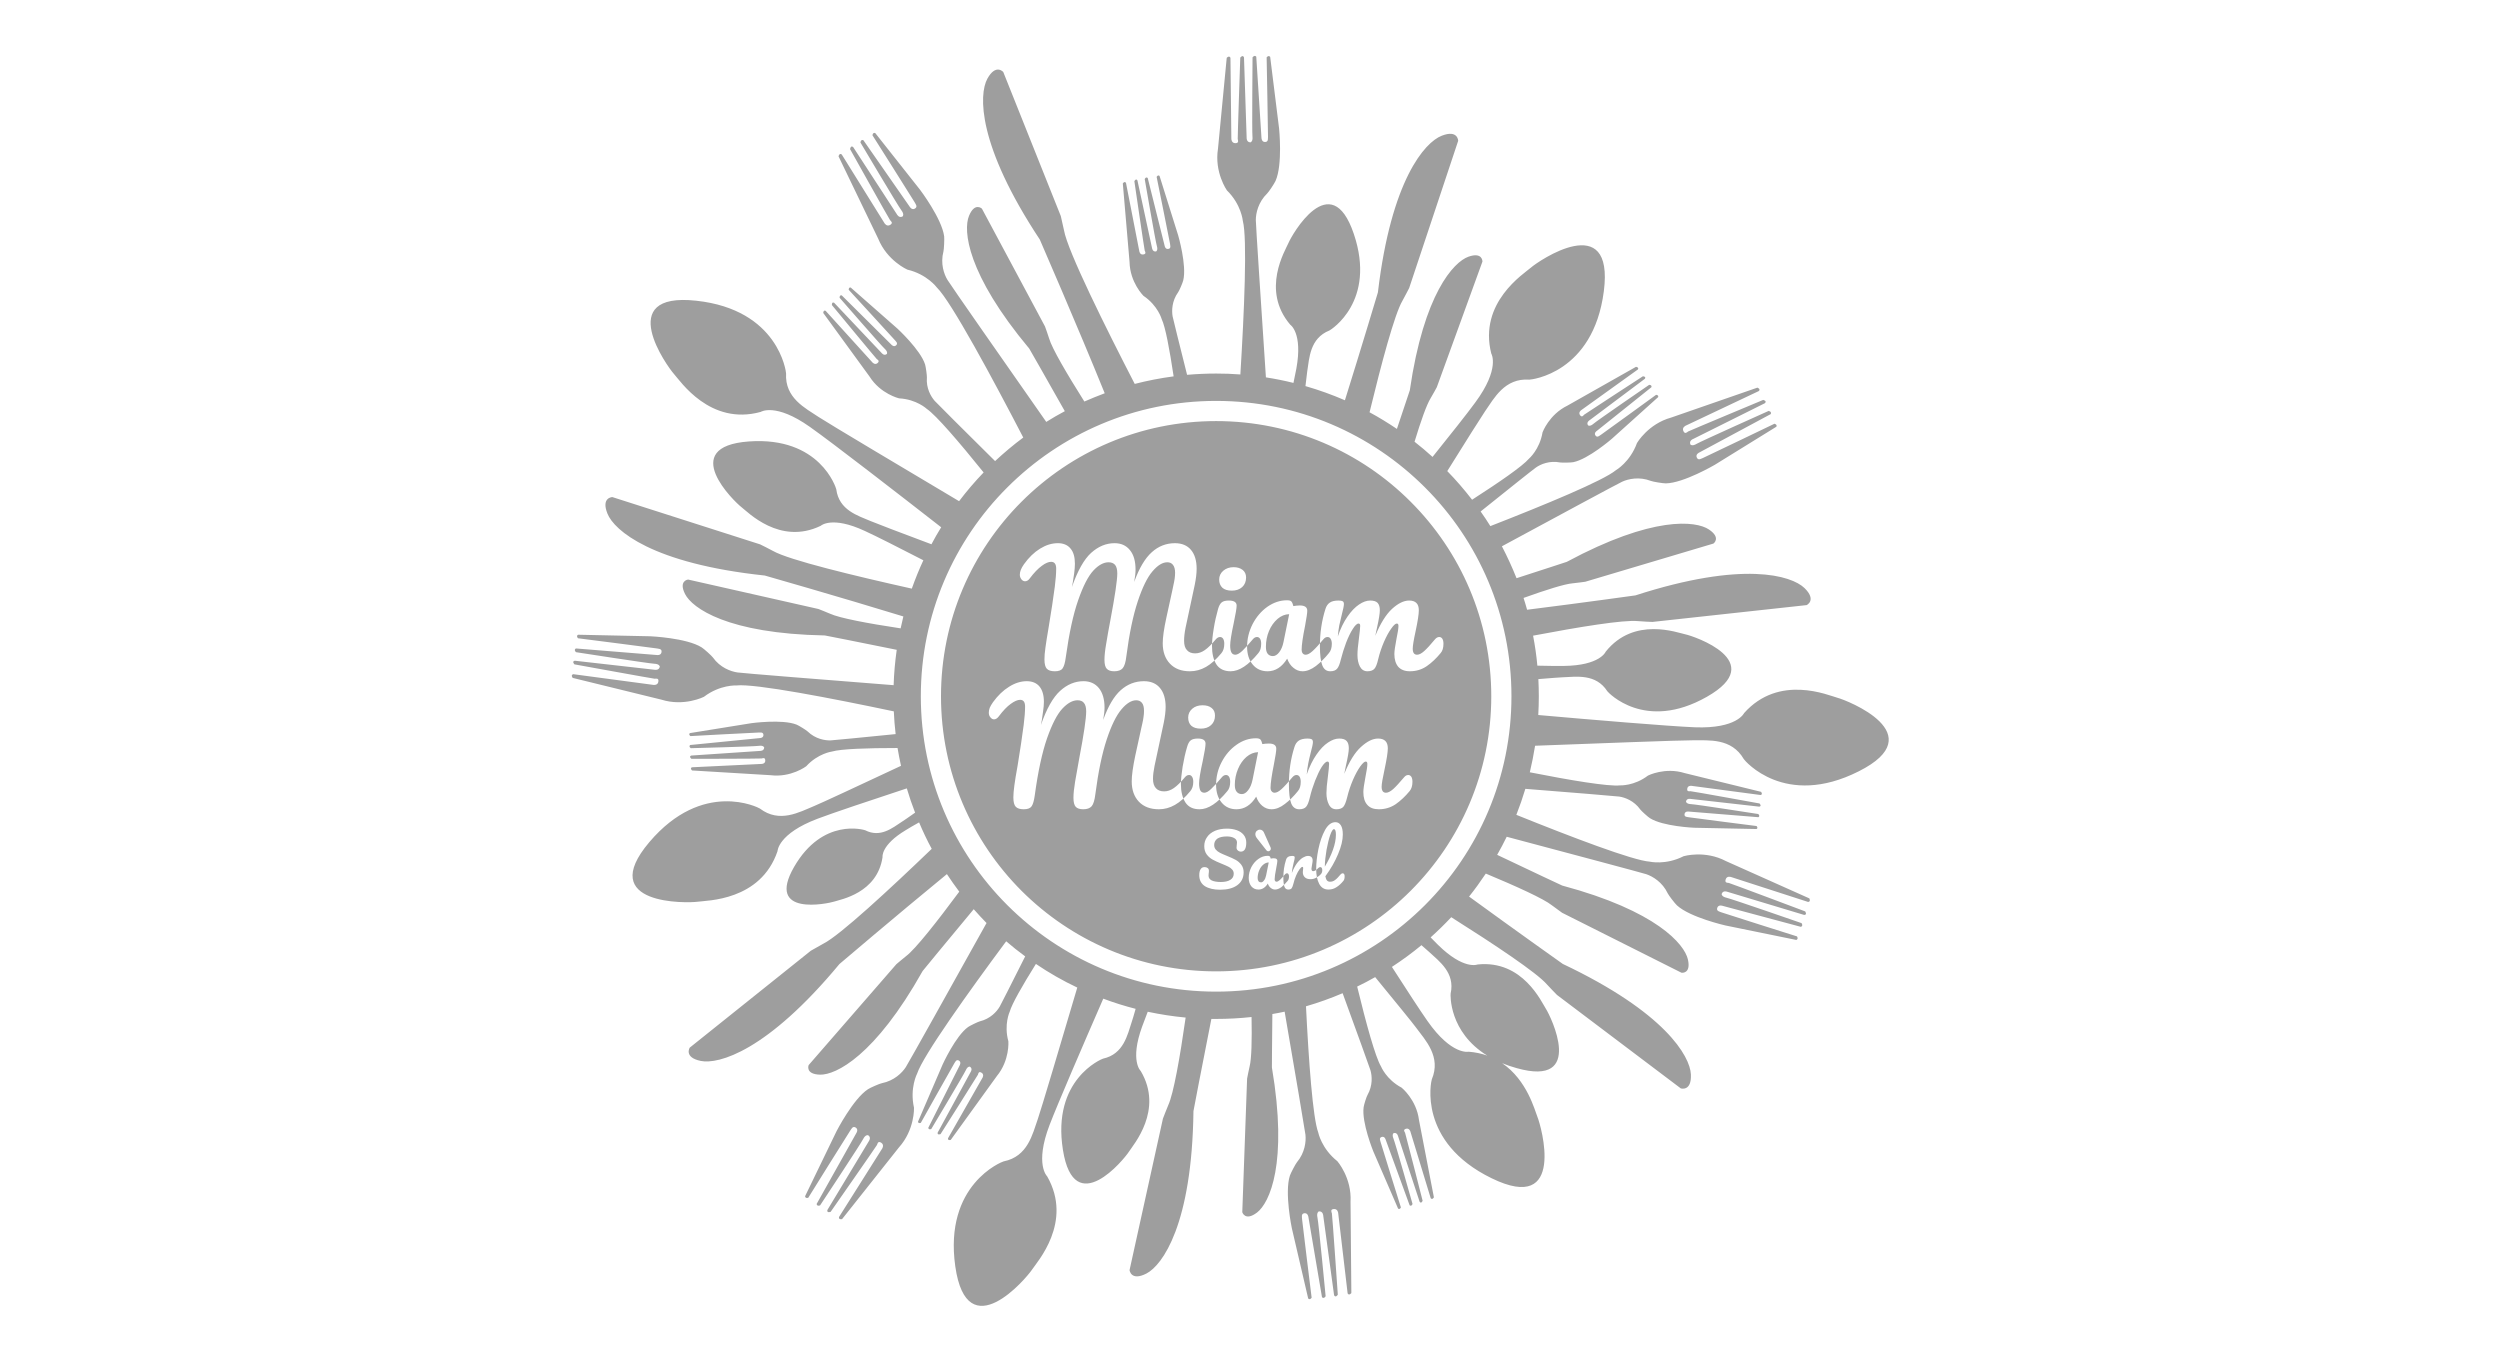 <?xml version="1.0" encoding="UTF-8"?>
<!DOCTYPE svg PUBLIC "-//W3C//DTD SVG 1.1//EN" "http://www.w3.org/Graphics/SVG/1.1/DTD/svg11.dtd">
<!-- Creator: CorelDRAW 2018 (64-Bit) -->
<svg xmlns="http://www.w3.org/2000/svg" xml:space="preserve" width="275px" height="150px" version="1.1" style="shape-rendering:geometricPrecision; text-rendering:geometricPrecision; image-rendering:optimizeQuality; fill-rule:evenodd; clip-rule:evenodd"
viewBox="0 0 275 150"
 xmlns:xlink="http://www.w3.org/1999/xlink">
 <defs>
  <style type="text/css">
   <![CDATA[
    .fil0 {fill:none}
    .fil1 {fill:#9E9E9E}
   ]]>
  </style>
 </defs>
 <g id="Plan_x0020_1">
  <rect class="fil0" width="275" height="150"/>
  <path class="fil1" d="M133.77 41.09c0.9,0 1.79,0.03 2.67,0.1 0.42,-6.83 0.78,-14.98 0.27,-16.9 0,0 -0.16,-1.79 -1.75,-3.35 0,0 -1.4,-1.98 -0.98,-4.59l0.96 -9.99c0,0 0.28,-0.3 0.41,0l0.1 8.91c0,0 0,0.48 0.44,0.48 0.43,0 0.28,-0.33 0.26,-0.46 -0.02,-0.13 0.28,-8.95 0.28,-8.95 0,0 0.28,-0.37 0.41,-0.02l0.29 8.8c0,0 -0.05,0.54 0.43,0.54 0,0 0.28,-0.09 0.21,-0.65 -0.06,-0.56 0.01,-8.7 0.01,-8.7 0,0 0.22,-0.31 0.41,-0.07l0.57 8.89c0,0 -0.01,0.49 0.39,0.49 0.41,0 0.31,-0.42 0.33,-0.63 0.01,-0.21 -0.15,-8.68 -0.15,-8.68 0,0 0.21,-0.28 0.39,-0.05l0.98 7.88c0,0 0.41,3.97 -0.39,5.76 -0.13,0.29 -0.75,1.22 -0.92,1.38 -0.99,0.96 -1.25,2.18 -1.25,2.92 0,0.51 0.61,9.78 1.11,17.31 1.02,0.16 2.03,0.36 3.03,0.61 0.13,-0.64 0.24,-1.18 0.32,-1.58 0.72,-3.95 -0.68,-4.83 -0.68,-4.83 -3.23,-3.81 -0.54,-8.16 -0.19,-8.98 0.34,-0.83 4.66,-8.5 7.19,-1 2.51,7.43 -2.54,10.56 -2.68,10.62 -2.17,0.87 -2.21,3.04 -2.45,4.54 -0.03,0.23 -0.1,0.79 -0.19,1.58 1.49,0.43 2.94,0.95 4.34,1.56 1.89,-6.04 3.63,-11.87 3.63,-11.87 1.46,-12.36 5.16,-16.51 7.02,-17.23 1.79,-0.7 1.81,0.56 1.81,0.56l-5.39 16.19c0,0 -0.59,1.15 -0.75,1.42 -0.86,1.47 -2.3,6.86 -3.61,12.25 1.04,0.56 2.04,1.18 3.01,1.83 0.84,-2.5 1.42,-4.25 1.42,-4.25 1.54,-10.63 4.83,-14.11 6.44,-14.69 1.57,-0.56 1.55,0.53 1.55,0.53l-5.02 13.82c0,0 -0.53,0.98 -0.68,1.21 -0.44,0.71 -1.08,2.51 -1.77,4.79 0.68,0.53 1.34,1.09 1.98,1.67 2.05,-2.55 3.84,-4.81 4.7,-5.99 2.77,-3.75 1.76,-5.38 1.76,-5.38 -1.42,-5.61 3.59,-8.78 4.37,-9.46 0.78,-0.69 9.19,-6.48 8.01,2.62 -1.17,9.03 -8.02,9.72 -8.2,9.71 -2.71,-0.19 -3.86,2.04 -4.87,3.49 -0.38,0.56 -2.11,3.29 -4.15,6.57 0.97,0.99 1.88,2.05 2.73,3.15 3.03,-1.95 5.56,-3.7 6.25,-4.51 0,0 1.18,-1 1.5,-2.9 0,0 0.71,-1.96 2.75,-2.95l7.53 -4.26c0,0 0.36,0.05 0.21,0.29l-6.24 4.48c0,0 -0.34,0.23 -0.13,0.54 0.22,0.3 0.37,0.04 0.45,-0.04 0.09,-0.08 6.47,-4.23 6.47,-4.23 0,0 0.4,0.02 0.21,0.28l-6.07 4.55c0,0 -0.41,0.24 -0.17,0.57 0,0 0.2,0.16 0.57,-0.16 0.36,-0.33 6.15,-4.3 6.15,-4.3 0,0 0.32,0 0.25,0.26l-6 4.8c0,0 -0.36,0.22 -0.16,0.51 0.2,0.29 0.45,0.01 0.61,-0.08 0.16,-0.1 6.06,-4.39 6.06,-4.39 0,0 0.3,0.01 0.23,0.25l-5.09 4.58c0,0 -2.59,2.25 -4.26,2.58 -0.26,0.05 -1.23,0.06 -1.43,0.03 -1.17,-0.23 -2.15,0.19 -2.67,0.56 -0.24,0.16 -2.88,2.26 -6.08,4.83 0.37,0.52 0.73,1.06 1.07,1.61 5.97,-2.33 12.41,-4.99 13.81,-6.15 0,0 1.56,-0.89 2.32,-2.99 0,0 1.22,-2.1 3.76,-2.8l9.48 -3.29c0,0 0.39,0.13 0.17,0.37l-8.05 3.81c0,0 -0.44,0.2 -0.26,0.59 0.18,0.4 0.42,0.12 0.53,0.05 0.11,-0.07 8.25,-3.47 8.25,-3.47 0,0 0.46,0.1 0.19,0.36l-7.88 3.93c0,0 -0.51,0.18 -0.31,0.62 0,0 0.19,0.22 0.68,-0.08 0.49,-0.29 7.92,-3.62 7.92,-3.62 0,0 0.37,0.07 0.23,0.35l-7.85 4.22c0,0 -0.45,0.19 -0.28,0.56 0.16,0.37 0.51,0.1 0.71,0.03 0.2,-0.08 7.83,-3.75 7.83,-3.75 0,0 0.34,0.08 0.21,0.33l-6.76 4.18c0,0 -3.44,2.02 -5.4,2.05 -0.32,0 -1.42,-0.18 -1.64,-0.27 -1.29,-0.5 -2.5,-0.22 -3.17,0.09 -0.42,0.19 -7.06,3.77 -13.22,7.1 0.59,1.13 1.13,2.31 1.61,3.51 3.17,-1.02 5.53,-1.8 5.53,-1.8 9.45,-5.08 14.2,-4.52 15.63,-3.56 1.38,0.92 0.5,1.55 0.5,1.55l-14.1 4.2c0,0 -1.1,0.15 -1.37,0.17 -0.89,0.07 -2.94,0.72 -5.42,1.61 0.14,0.43 0.27,0.86 0.39,1.3 6.14,-0.77 11.92,-1.58 11.92,-1.58 11.85,-3.83 17.16,-2.19 18.59,-0.81 1.38,1.34 0.24,1.88 0.24,1.88l-16.96 1.85c0,0 -1.29,-0.05 -1.6,-0.09 -1.58,-0.16 -6.46,0.64 -11.53,1.6 0.21,1.09 0.37,2.19 0.47,3.3 1.22,0.03 2.24,0.04 2.9,0.03 4.01,-0.04 4.62,-1.57 4.62,-1.57 3.12,-3.9 7.9,-2.08 8.78,-1.9 0.87,0.18 9.22,2.97 2.34,6.87 -6.82,3.87 -10.85,-0.48 -10.94,-0.61 -1.26,-1.96 -3.4,-1.6 -4.92,-1.54 -0.32,0.01 -1.3,0.09 -2.67,0.2 0.03,0.62 0.05,1.25 0.05,1.89 0,0.69 -0.02,1.38 -0.06,2.06 5.98,0.53 14.33,1.23 17.21,1.35 4.65,0.18 5.43,-1.56 5.43,-1.56 3.86,-4.33 9.29,-1.95 10.29,-1.68 1,0.26 10.52,3.97 2.31,8.09 -8.12,4.09 -12.54,-1.19 -12.63,-1.35 -1.36,-2.34 -3.85,-2.05 -5.62,-2.07 -1.22,-0.01 -10.78,0.35 -17.34,0.6 -0.16,0.99 -0.35,1.96 -0.58,2.92 4.45,0.88 8.65,1.58 9.93,1.44 0,0 1.55,0.08 3.07,-1.08 0,0 1.87,-0.95 4.04,-0.27l8.4 2.06c0,0 0.22,0.28 -0.05,0.35l-7.61 -1.01c0,0 -0.41,-0.06 -0.46,0.31 -0.06,0.37 0.24,0.28 0.35,0.28 0.12,-0.01 7.6,1.35 7.6,1.35 0,0 0.28,0.29 -0.03,0.35l-7.54 -0.85c0,0 -0.46,-0.11 -0.52,0.3 0,0 0.04,0.25 0.53,0.27 0.49,0.01 7.42,1.09 7.42,1.09 0,0 0.24,0.22 0.01,0.35l-7.66 -0.62c0,0 -0.41,-0.07 -0.46,0.28 -0.05,0.34 0.32,0.31 0.5,0.35 0.18,0.04 7.42,0.96 7.42,0.96 0,0 0.21,0.21 0,0.33l-6.85 -0.14c0,0 -3.43,-0.14 -4.87,-1.05 -0.23,-0.14 -0.94,-0.79 -1.06,-0.95 -0.69,-0.97 -1.7,-1.34 -2.33,-1.43 -0.34,-0.05 -5.16,-0.44 -10.32,-0.85 -0.29,0.97 -0.62,1.92 -0.99,2.86 6.05,2.44 12.81,5.02 14.67,5.15 0,0 1.75,0.41 3.73,-0.6 0,0 2.33,-0.69 4.66,0.54l9.17 4.1c0,0 0.19,0.37 -0.14,0.39l-8.47 -2.74c0,0 -0.46,-0.16 -0.59,0.25 -0.14,0.42 0.21,0.38 0.34,0.4 0.13,0.02 8.4,3.13 8.4,3.13 0,0 0.26,0.38 -0.11,0.39l-8.43 -2.54c0,0 -0.5,-0.22 -0.65,0.24 0,0 -0.01,0.29 0.54,0.41 0.56,0.12 8.25,2.79 8.25,2.79 0,0 0.22,0.3 -0.07,0.41l-8.61 -2.31c0,0 -0.46,-0.17 -0.59,0.22 -0.13,0.38 0.3,0.42 0.5,0.51 0.19,0.08 8.27,2.63 8.27,2.63 0,0 0.2,0.29 -0.08,0.39l-7.78 -1.59c0,0 -3.89,-0.88 -5.34,-2.21 -0.23,-0.21 -0.91,-1.1 -1.01,-1.31 -0.59,-1.25 -1.66,-1.88 -2.36,-2.12 -0.46,-0.15 -8.37,-2.26 -15.36,-4.12 -0.33,0.68 -0.68,1.34 -1.05,1.99 3.91,1.87 7.16,3.38 7.16,3.38 10.37,2.78 13.44,6.45 13.82,8.12 0.37,1.62 -0.7,1.47 -0.7,1.47l-13.14 -6.6c0,0 -0.9,-0.65 -1.12,-0.82 -0.9,-0.72 -3.87,-2.07 -7.27,-3.49 -0.58,0.87 -1.19,1.72 -1.84,2.53 5.2,3.79 10.31,7.41 10.31,7.41 11.26,5.33 14,10.16 14.09,12.15 0.09,1.92 -1.11,1.54 -1.11,1.54l-13.62 -10.28c0,0 -0.9,-0.92 -1.11,-1.16 -1.11,-1.29 -5.8,-4.41 -10.52,-7.39 -0.72,0.77 -1.48,1.51 -2.27,2.22 0.31,0.32 0.58,0.59 0.8,0.81 2.86,2.82 4.37,2.17 4.37,2.17 4.97,-0.52 7.04,4.16 7.53,4.91 0.48,0.74 4.38,8.64 -3.24,6.49 -0.57,-0.16 -1.1,-0.34 -1.59,-0.54 2.75,1.87 3.59,5.2 3.88,5.91 0.4,0.96 3.21,10.78 -5.05,6.74 -8.17,-3.99 -6.64,-10.7 -6.57,-10.87 1.05,-2.5 -0.7,-4.3 -1.75,-5.72 -0.38,-0.52 -2.22,-2.77 -4.48,-5.53 -0.65,0.37 -1.31,0.72 -1.98,1.04 0.99,4.08 2,7.75 2.62,8.78 0,0 0.57,1.44 2.27,2.34 0,0 1.63,1.31 1.91,3.56l1.64 8.5c0,0 -0.16,0.32 -0.35,0.1l-2.24 -7.35c0,0 -0.12,-0.39 -0.48,-0.29 -0.36,0.11 -0.15,0.34 -0.1,0.44 0.05,0.11 1.93,7.48 1.93,7.48 0,0 -0.14,0.37 -0.33,0.11l-2.37 -7.21c0,0 -0.09,-0.45 -0.49,-0.34 0,0 -0.21,0.14 -0.02,0.59 0.19,0.45 2.1,7.2 2.1,7.2 0,0 -0.1,0.31 -0.32,0.15l-2.63 -7.21c0,0 -0.1,-0.41 -0.44,-0.31 -0.33,0.1 -0.15,0.42 -0.11,0.6 0.04,0.18 2.22,7.15 2.22,7.15 0,0 -0.11,0.28 -0.31,0.13l-2.72 -6.28c0,0 -1.3,-3.18 -1.07,-4.86 0.03,-0.27 0.32,-1.19 0.43,-1.36 0.59,-1.04 0.5,-2.11 0.32,-2.72 -0.09,-0.3 -1.47,-4.11 -3.06,-8.47 -1.31,0.56 -2.65,1.04 -4.03,1.44 0.3,6.06 0.75,12.29 1.35,13.89 0,0 0.35,1.76 2.1,3.15 0,0 1.6,1.83 1.45,4.46l0.09 10.04c0,0 -0.25,0.33 -0.41,0.04l-1.04 -8.85c0,0 -0.05,-0.47 -0.48,-0.43 -0.43,0.04 -0.24,0.35 -0.21,0.48 0.04,0.13 0.65,8.94 0.65,8.94 0,0 -0.24,0.39 -0.41,0.06l-1.19 -8.73c0,0 -0.01,-0.54 -0.49,-0.49 0,0 -0.27,0.12 -0.15,0.67 0.13,0.55 0.9,8.66 0.9,8.66 0,0 -0.18,0.33 -0.4,0.11l-1.49 -8.79c0,0 -0.04,-0.49 -0.44,-0.45 -0.4,0.05 -0.26,0.46 -0.26,0.67 0.01,0.21 1.05,8.62 1.05,8.62 0,0 -0.18,0.3 -0.38,0.09l-1.8 -7.74c0,0 -0.82,-3.9 -0.21,-5.78 0.1,-0.29 0.62,-1.28 0.77,-1.46 0.89,-1.06 1.02,-2.3 0.94,-3.03 -0.05,-0.43 -1.17,-7.02 -2.29,-13.54 -0.44,0.1 -0.89,0.18 -1.35,0.26 -0.04,3.36 -0.05,5.88 -0.05,5.88 1.79,10.58 -0.27,14.9 -1.63,15.95 -1.32,1.01 -1.63,-0.03 -1.63,-0.03l0.53 -14.69c0,0 0.21,-1.09 0.28,-1.36 0.21,-0.84 0.26,-2.89 0.21,-5.42 -1.28,0.14 -2.58,0.21 -3.9,0.21 -0.17,0 -0.34,0 -0.52,0 -1.08,5.41 -1.97,10.14 -1.97,10.14 -0.16,12.45 -3.4,16.95 -5.18,17.87 -1.71,0.87 -1.85,-0.38 -1.85,-0.38l3.67 -16.66c0,0 0.46,-1.2 0.59,-1.49 0.58,-1.27 1.28,-5.22 1.91,-9.63 -1.41,-0.13 -2.8,-0.35 -4.17,-0.64 -0.26,0.66 -0.47,1.22 -0.62,1.64 -1.37,3.78 -0.15,4.88 -0.15,4.88 2.55,4.29 -0.83,8.13 -1.31,8.89 -0.47,0.75 -6.01,7.59 -7.25,-0.22 -1.23,-7.75 4.26,-9.99 4.41,-10.03 2.28,-0.5 2.69,-2.62 3.17,-4.07 0.07,-0.2 0.22,-0.7 0.42,-1.41 -1.21,-0.31 -2.4,-0.68 -3.56,-1.12 -2.28,5.23 -5,11.53 -5.91,13.9 -1.66,4.35 -0.26,5.65 -0.26,5.65 2.87,5.04 -1.12,9.42 -1.69,10.29 -0.57,0.86 -7.13,8.69 -8.42,-0.4 -1.27,-9.01 5.15,-11.51 5.32,-11.54 2.66,-0.53 3.17,-2.99 3.76,-4.66 0.36,-1.03 2.55,-8.4 4.34,-14.46 -1.59,-0.75 -3.11,-1.62 -4.55,-2.6 -1.5,2.4 -2.64,4.4 -2.88,5.25 0,0 -0.66,1.4 -0.15,3.26 0,0 0.17,2.08 -1.27,3.83l-5.07 7.02c0,0 -0.34,0.1 -0.3,-0.18l3.8 -6.67c0,0 0.21,-0.36 -0.12,-0.55 -0.32,-0.19 -0.35,0.12 -0.39,0.23 -0.04,0.1 -4.11,6.53 -4.11,6.53 0,0 -0.37,0.15 -0.32,-0.16l3.63 -6.67c0,0 0.27,-0.38 -0.09,-0.59 0,0 -0.24,-0.06 -0.44,0.39 -0.2,0.45 -3.8,6.47 -3.8,6.47 0,0 -0.29,0.13 -0.33,-0.13l3.45 -6.86c0,0 0.22,-0.36 -0.08,-0.54 -0.3,-0.17 -0.41,0.18 -0.52,0.33 -0.1,0.15 -3.67,6.52 -3.67,6.52 0,0 -0.28,0.12 -0.31,-0.13l2.71 -6.29c0,0 1.42,-3.13 2.8,-4.12 0.22,-0.15 1.08,-0.57 1.28,-0.62 1.16,-0.28 1.88,-1.07 2.2,-1.63 0.12,-0.21 1.29,-2.51 2.8,-5.52 -0.72,-0.53 -1.42,-1.08 -2.09,-1.66 -4.15,5.59 -9.15,12.59 -9.79,14.54 0,0 -0.84,1.59 -0.35,3.77 0,0 0.1,2.42 -1.67,4.38l-6.24 7.87c0,0 -0.4,0.1 -0.34,-0.23l4.75 -7.53c0,0 0.26,-0.4 -0.1,-0.64 -0.37,-0.24 -0.42,0.12 -0.47,0.24 -0.05,0.12 -5.1,7.36 -5.1,7.36 0,0 -0.44,0.16 -0.36,-0.2l4.55 -7.55c0,0 0.33,-0.43 -0.07,-0.68 0,0 -0.29,-0.09 -0.54,0.42 -0.25,0.51 -4.74,7.3 -4.74,7.3 0,0 -0.34,0.15 -0.38,-0.16l4.36 -7.78c0,0 0.28,-0.4 -0.06,-0.62 -0.34,-0.22 -0.49,0.19 -0.62,0.36 -0.13,0.17 -4.6,7.36 -4.6,7.36 0,0 -0.32,0.12 -0.35,-0.17l3.46 -7.15c0,0 1.82,-3.55 3.46,-4.62 0.26,-0.17 1.29,-0.62 1.52,-0.66 1.36,-0.27 2.24,-1.15 2.64,-1.77 0.29,-0.45 5.14,-9.14 8.88,-15.85 -0.48,-0.49 -0.95,-1 -1.41,-1.52 -3.03,3.63 -5.62,6.8 -5.62,6.8 -5.25,9.36 -9.56,11.44 -11.28,11.4 -1.66,-0.04 -1.26,-1.05 -1.26,-1.05l9.65 -11.1c0,0 0.85,-0.72 1.06,-0.88 1.03,-0.77 3.4,-3.78 5.86,-7.1 -0.47,-0.63 -0.93,-1.27 -1.36,-1.93 -5.61,4.6 -11.82,9.89 -11.82,9.89 -7.95,9.59 -13.3,11.06 -15.26,10.66 -1.88,-0.39 -1.21,-1.46 -1.21,-1.46l13.32 -10.66c0,0 1.12,-0.64 1.4,-0.79 1.8,-0.9 7.29,-5.99 11.9,-10.42 -0.51,-0.94 -0.97,-1.91 -1.39,-2.91 -0.61,0.34 -1.11,0.63 -1.46,0.85 -2.77,1.66 -2.56,2.97 -2.56,2.97 -0.58,3.97 -4.63,4.66 -5.31,4.89 -0.68,0.22 -7.59,1.7 -4.42,-3.81 3.15,-5.46 7.72,-4.08 7.83,-4.03 1.67,0.85 3,-0.27 4.03,-0.94 0.19,-0.12 0.72,-0.48 1.45,-1 -0.34,-0.87 -0.64,-1.76 -0.91,-2.67 -4.12,1.36 -8.08,2.68 -9.82,3.34 -4.36,1.65 -4.4,3.56 -4.4,3.56 -1.86,5.49 -7.79,5.42 -8.81,5.57 -1.03,0.15 -11.24,0.45 -5.29,-6.56 5.88,-6.93 12.01,-3.8 12.16,-3.69 2.16,1.64 4.34,0.39 5.97,-0.28 0.78,-0.32 5.03,-2.3 9.55,-4.42 -0.14,-0.64 -0.27,-1.3 -0.38,-1.96 -3.39,0 -6.24,0.1 -7.22,0.39 0,0 -1.53,0.2 -2.83,1.62 0,0 -1.66,1.26 -3.92,0.98l-8.63 -0.52c0,0 -0.27,-0.23 -0.02,-0.35l7.68 -0.37c0,0 0.41,-0.01 0.39,-0.38 -0.01,-0.38 -0.29,-0.24 -0.4,-0.22 -0.11,0.03 -7.72,0.04 -7.72,0.04 0,0 -0.32,-0.24 -0.03,-0.36l7.57 -0.51c0,0 0.47,0.02 0.46,-0.39 0,0 -0.09,-0.24 -0.57,-0.17 -0.48,0.08 -7.5,0.26 -7.5,0.26 0,0 -0.27,-0.17 -0.07,-0.35l7.65 -0.76c0,0 0.42,0 0.41,-0.35 -0.02,-0.35 -0.38,-0.25 -0.56,-0.26 -0.18,-0.01 -7.47,0.39 -7.47,0.39 0,0 -0.25,-0.17 -0.06,-0.33l6.76 -1.09c0,0 3.4,-0.47 4.98,0.16 0.25,0.1 1.07,0.61 1.21,0.75 0.86,0.83 1.92,1.01 2.56,0.98 0.26,-0.01 3.32,-0.31 7.12,-0.69 -0.1,-0.83 -0.16,-1.66 -0.2,-2.5 -6.82,-1.44 -15.28,-3.08 -17.32,-2.85 0,0 -1.8,-0.1 -3.57,1.25 0,0 -2.17,1.1 -4.68,0.31l-9.75 -2.39c0,0 -0.26,-0.32 0.06,-0.41l8.83 1.18c0,0 0.47,0.07 0.53,-0.36 0.07,-0.43 -0.28,-0.32 -0.41,-0.32 -0.13,0 -8.82,-1.58 -8.82,-1.58 0,0 -0.32,-0.33 0.04,-0.4l8.75 0.99c0,0 0.53,0.12 0.6,-0.35 0,0 -0.04,-0.29 -0.61,-0.31 -0.57,-0.02 -8.61,-1.27 -8.61,-1.27 0,0 -0.28,-0.25 -0.01,-0.41l8.88 0.72c0,0 0.48,0.09 0.54,-0.32 0.06,-0.4 -0.37,-0.36 -0.58,-0.41 -0.21,-0.04 -8.61,-1.11 -8.61,-1.11 0,0 -0.24,-0.25 0.01,-0.39l7.94 0.17c0,0 3.98,0.17 5.65,1.22 0.26,0.16 1.09,0.91 1.23,1.1 0.8,1.13 1.97,1.55 2.71,1.66 0.5,0.08 9.67,0.81 17.18,1.4 0.04,-1.31 0.16,-2.61 0.34,-3.89 -4.3,-0.88 -7.91,-1.58 -7.91,-1.58 -10.73,-0.2 -14.59,-3.02 -15.37,-4.55 -0.75,-1.48 0.33,-1.6 0.33,-1.6l14.34 3.24c0,0 1.04,0.41 1.28,0.52 1.04,0.48 4.17,1.07 7.76,1.61 0.09,-0.44 0.19,-0.87 0.3,-1.31 -7.04,-2.16 -15.24,-4.5 -15.24,-4.5 -12.38,-1.31 -16.57,-4.96 -17.31,-6.81 -0.72,-1.79 0.54,-1.82 0.54,-1.82l16.25 5.2c0,0 1.16,0.57 1.43,0.73 1.75,1 9.02,2.75 15.26,4.14 0.38,-1.07 0.8,-2.11 1.27,-3.12 -2.74,-1.41 -5.22,-2.67 -6.45,-3.23 -3.64,-1.69 -4.84,-0.56 -4.84,-0.56 -4.5,2.17 -8.03,-1.53 -8.74,-2.07 -0.71,-0.54 -7.06,-6.64 0.84,-7.21 7.82,-0.56 9.58,5.1 9.61,5.26 0.3,2.31 2.38,2.9 3.78,3.5 0.56,0.24 3.38,1.31 6.69,2.55 0.34,-0.64 0.69,-1.26 1.07,-1.87 -4.76,-3.71 -11.97,-9.3 -14.44,-11.04 -3.8,-2.69 -5.41,-1.65 -5.41,-1.65 -5.58,1.54 -8.85,-3.41 -9.55,-4.18 -0.7,-0.77 -6.67,-9.05 2.46,-8.05 9.05,0.98 9.88,7.82 9.88,8 -0.15,2.7 2.11,3.81 3.58,4.79 1.06,0.7 9.8,5.9 15.45,9.26 0.84,-1.11 1.74,-2.16 2.7,-3.16 -2.69,-3.34 -5.24,-6.31 -6.25,-6.99 0,0 -1.13,-1.06 -3.05,-1.16 0,0 -2.04,-0.48 -3.25,-2.4l-5.09 -6.99c0,0 0,-0.36 0.26,-0.24l5.16 5.69c0,0 0.27,0.3 0.55,0.06 0.28,-0.25 0,-0.37 -0.09,-0.45 -0.09,-0.07 -4.93,-5.93 -4.93,-5.93 0,0 -0.03,-0.4 0.25,-0.25l5.21 5.51c0,0 0.28,0.38 0.59,0.11 0,0 0.13,-0.22 -0.23,-0.55 -0.36,-0.32 -4.97,-5.62 -4.97,-5.62 0,0 -0.04,-0.32 0.23,-0.27l5.45 5.41c0,0 0.27,0.33 0.53,0.09 0.26,-0.23 -0.04,-0.45 -0.15,-0.59 -0.12,-0.15 -5.06,-5.52 -5.06,-5.52 0,0 -0.02,-0.3 0.22,-0.25l5.14 4.52c0,0 2.53,2.33 3.04,3.94 0.08,0.26 0.21,1.22 0.2,1.42 -0.1,1.19 0.44,2.11 0.86,2.59 0.21,0.24 3.24,3.25 6.64,6.62 0.99,-0.92 2.02,-1.79 3.1,-2.59 -3.3,-6.36 -7.93,-14.98 -9.51,-16.51 0,0 -1.07,-1.45 -3.24,-1.96 0,0 -2.22,-0.97 -3.21,-3.41l-4.36 -9.05c0,0 0.08,-0.4 0.35,-0.21l4.71 7.57c0,0 0.25,0.41 0.62,0.18 0.37,-0.22 0.07,-0.42 -0.01,-0.52 -0.09,-0.1 -4.4,-7.81 -4.4,-7.81 0,0 0.05,-0.46 0.34,-0.23l4.8 7.38c0,0 0.24,0.49 0.65,0.24 0,0 0.2,-0.22 -0.15,-0.67 -0.35,-0.45 -4.5,-7.45 -4.5,-7.45 0,0 0.02,-0.37 0.32,-0.26l5.09 7.31c0,0 0.24,0.43 0.59,0.21 0.34,-0.21 0.04,-0.52 -0.05,-0.71 -0.1,-0.19 -4.63,-7.35 -4.63,-7.35 0,0 0.04,-0.35 0.31,-0.24l4.93 6.24c0,0 2.4,3.17 2.65,5.13 0.03,0.31 -0.02,1.43 -0.08,1.65 -0.35,1.34 0.06,2.51 0.45,3.14 0.28,0.48 6.4,9.24 10.86,15.61 0.66,-0.42 1.35,-0.81 2.04,-1.18 -2.12,-3.77 -3.91,-6.88 -3.91,-6.88 -6.88,-8.24 -7.28,-13.01 -6.63,-14.6 0.63,-1.54 1.42,-0.8 1.42,-0.8l6.94 12.96c0,0 0.38,1.05 0.45,1.31 0.32,1.11 1.94,3.87 3.88,6.95 0.74,-0.32 1.48,-0.63 2.24,-0.91 -2.92,-7.21 -7.14,-16.91 -7.14,-16.91 -6.87,-10.39 -6.72,-15.94 -5.77,-17.69 0.93,-1.69 1.75,-0.74 1.75,-0.74l6.33 15.85c0,0 0.29,1.25 0.35,1.56 0.39,2.29 4.66,10.85 7.78,16.9 1.4,-0.36 2.83,-0.64 4.28,-0.83 -0.45,-3 -0.91,-5.45 -1.31,-6.29 0,0 -0.41,-1.49 -2.01,-2.57 0,0 -1.49,-1.47 -1.53,-3.74l-0.74 -8.62c0,0 0.19,-0.3 0.35,-0.06l1.47 7.54c0,0 0.07,0.4 0.44,0.33 0.37,-0.06 0.19,-0.32 0.15,-0.42 -0.04,-0.11 -1.14,-7.64 -1.14,-7.64 0,0 0.18,-0.35 0.34,-0.08l1.6 7.42c0,0 0.05,0.46 0.45,0.39 0,0 0.23,-0.12 0.09,-0.58 -0.15,-0.47 -1.34,-7.38 -1.34,-7.38 0,0 0.13,-0.3 0.33,-0.12l1.86 7.45c0,0 0.06,0.42 0.41,0.35 0.34,-0.06 0.19,-0.4 0.18,-0.59 -0.02,-0.18 -1.47,-7.33 -1.47,-7.33 0,0 0.14,-0.27 0.32,-0.11l2.05 6.54c0,0 0.96,3.29 0.56,4.94 -0.06,0.27 -0.44,1.15 -0.56,1.31 -0.7,0.97 -0.72,2.04 -0.61,2.67 0.05,0.25 0.72,2.96 1.59,6.42 1.05,-0.09 2.12,-0.14 3.19,-0.14zm-17.74 32.75c-0.41,0 -0.7,-0.09 -0.88,-0.28 -0.17,-0.18 -0.26,-0.52 -0.26,-1.03 0,-0.34 0.03,-0.78 0.11,-1.31 0.07,-0.53 0.19,-1.27 0.35,-2.21 0.29,-1.72 0.51,-3.22 0.68,-4.49 0.1,-0.79 0.15,-1.45 0.15,-1.98 0,-0.49 -0.19,-0.74 -0.55,-0.74 -0.29,0 -0.63,0.14 -1.03,0.44 -0.4,0.29 -0.85,0.75 -1.33,1.39 -0.15,0.21 -0.33,0.31 -0.51,0.31 -0.16,0 -0.29,-0.07 -0.41,-0.22 -0.11,-0.15 -0.17,-0.31 -0.17,-0.5 0,-0.18 0.04,-0.36 0.11,-0.54 0.07,-0.18 0.19,-0.39 0.35,-0.62 0.53,-0.74 1.12,-1.31 1.77,-1.71 0.65,-0.4 1.3,-0.6 1.95,-0.6 0.6,0 1.07,0.19 1.39,0.58 0.33,0.38 0.49,0.95 0.49,1.68 0,0.3 -0.03,0.65 -0.08,1.05 -0.06,0.4 -0.11,0.73 -0.15,0.98 -0.05,0.26 -0.08,0.43 -0.1,0.53 0.63,-1.79 1.33,-3.04 2.11,-3.75 0.79,-0.71 1.64,-1.07 2.58,-1.07 0.72,0 1.28,0.25 1.69,0.76 0.42,0.51 0.62,1.22 0.62,2.15 0,0.36 -0.05,0.81 -0.15,1.35 0.55,-1.52 1.2,-2.61 1.94,-3.27 0.73,-0.66 1.58,-0.99 2.54,-0.99 0.77,0 1.36,0.25 1.77,0.74 0.42,0.5 0.62,1.19 0.62,2.08 0,0.49 -0.07,1.08 -0.21,1.77l-1.01 4.72c-0.11,0.55 -0.16,1.03 -0.16,1.42 0,0.47 0.1,0.81 0.32,1.04 0.21,0.24 0.51,0.35 0.9,0.35 0.36,0 0.72,-0.12 1.06,-0.36 0.35,-0.24 0.76,-0.65 1.23,-1.21 0.14,-0.15 0.28,-0.23 0.45,-0.23 0.14,0 0.26,0.07 0.34,0.2 0.08,0.13 0.12,0.31 0.12,0.54 0,0.43 -0.1,0.78 -0.31,1.03 -0.57,0.69 -1.14,1.2 -1.7,1.52 -0.56,0.32 -1.15,0.48 -1.77,0.48 -0.94,0 -1.67,-0.28 -2.2,-0.84 -0.52,-0.55 -0.79,-1.3 -0.79,-2.24 0,-0.64 0.13,-1.59 0.4,-2.82l0.66 -3.02c0.02,-0.1 0.06,-0.28 0.11,-0.53 0.06,-0.25 0.1,-0.49 0.14,-0.72 0.03,-0.22 0.05,-0.45 0.05,-0.67 0,-0.38 -0.08,-0.67 -0.23,-0.86 -0.15,-0.2 -0.36,-0.29 -0.63,-0.29 -0.52,0 -1.06,0.33 -1.63,1 -0.57,0.66 -1.11,1.77 -1.62,3.31 -0.51,1.54 -0.93,3.54 -1.25,6.01 -0.07,0.66 -0.21,1.1 -0.4,1.33 -0.19,0.22 -0.5,0.34 -0.93,0.34 -0.38,0 -0.65,-0.09 -0.82,-0.27 -0.17,-0.17 -0.26,-0.5 -0.26,-0.99 0,-0.45 0.06,-1.04 0.19,-1.77 0.12,-0.74 0.27,-1.6 0.46,-2.59 0.5,-2.66 0.76,-4.38 0.76,-5.15 0,-0.42 -0.08,-0.73 -0.24,-0.93 -0.16,-0.19 -0.4,-0.29 -0.72,-0.29 -0.54,0 -1.1,0.3 -1.67,0.91 -0.57,0.62 -1.13,1.7 -1.67,3.26 -0.55,1.56 -1,3.66 -1.37,6.31 -0.07,0.57 -0.19,0.96 -0.34,1.18 -0.14,0.22 -0.43,0.33 -0.86,0.33zm19.47 -8.87c-0.46,0 -0.81,-0.11 -1.04,-0.32 -0.23,-0.22 -0.35,-0.52 -0.35,-0.9 0,-0.39 0.15,-0.71 0.45,-0.97 0.31,-0.26 0.68,-0.39 1.14,-0.39 0.4,0 0.73,0.1 0.99,0.3 0.25,0.2 0.38,0.48 0.38,0.84 0,0.44 -0.15,0.79 -0.43,1.05 -0.29,0.26 -0.67,0.39 -1.14,0.39zm-0.13 8.87c-0.72,0 -1.24,-0.26 -1.57,-0.76 -0.32,-0.51 -0.48,-1.18 -0.48,-2.02 0,-0.49 0.06,-1.13 0.19,-1.91 0.12,-0.77 0.29,-1.49 0.48,-2.17 0.1,-0.35 0.24,-0.59 0.4,-0.72 0.17,-0.14 0.43,-0.2 0.79,-0.2 0.57,0 0.85,0.19 0.85,0.56 0,0.28 -0.11,0.91 -0.32,1.92 -0.26,1.21 -0.39,2.03 -0.39,2.46 0,0.33 0.04,0.58 0.13,0.76 0.09,0.17 0.23,0.26 0.44,0.26 0.2,0 0.45,-0.14 0.75,-0.41 0.29,-0.28 0.69,-0.71 1.19,-1.31 0.13,-0.15 0.28,-0.23 0.44,-0.23 0.14,0 0.26,0.07 0.34,0.2 0.08,0.13 0.12,0.31 0.12,0.54 0,0.45 -0.1,0.79 -0.31,1.03 -1.09,1.33 -2.11,2 -3.05,2zm4.06 0c-0.68,0 -1.23,-0.25 -1.64,-0.75 -0.4,-0.49 -0.61,-1.14 -0.61,-1.95 0,-0.88 0.21,-1.71 0.61,-2.5 0.41,-0.78 0.95,-1.42 1.63,-1.9 0.68,-0.47 1.39,-0.71 2.15,-0.71 0.25,0 0.41,0.04 0.49,0.14 0.08,0.09 0.15,0.26 0.21,0.5 0.23,-0.04 0.47,-0.07 0.72,-0.07 0.54,0 0.81,0.2 0.81,0.58 0,0.23 -0.08,0.78 -0.24,1.65 -0.26,1.27 -0.38,2.15 -0.38,2.65 0,0.16 0.04,0.29 0.12,0.39 0.08,0.1 0.19,0.15 0.32,0.15 0.21,0 0.46,-0.13 0.76,-0.4 0.3,-0.27 0.7,-0.71 1.21,-1.32 0.13,-0.15 0.28,-0.23 0.44,-0.23 0.15,0 0.26,0.07 0.34,0.2 0.08,0.13 0.13,0.31 0.13,0.54 0,0.45 -0.11,0.79 -0.32,1.03 -0.45,0.56 -0.93,1.03 -1.43,1.42 -0.51,0.38 -1,0.58 -1.47,0.58 -0.37,0 -0.7,-0.13 -1,-0.38 -0.31,-0.24 -0.53,-0.58 -0.69,-1.01 -0.57,0.92 -1.29,1.39 -2.16,1.39zm0.59 -1.67c0.24,0 0.48,-0.14 0.7,-0.43 0.22,-0.29 0.38,-0.67 0.47,-1.14l0.62 -3.04c-0.47,0.01 -0.89,0.19 -1.28,0.52 -0.39,0.34 -0.71,0.78 -0.94,1.33 -0.23,0.55 -0.34,1.13 -0.34,1.75 0,0.34 0.07,0.6 0.2,0.76 0.14,0.17 0.33,0.25 0.57,0.25zm6.31 1.67c-0.42,0 -0.71,-0.22 -0.88,-0.66 -0.17,-0.44 -0.26,-1.15 -0.26,-2.12 0,-1.43 0.2,-2.79 0.61,-4.08 0.1,-0.32 0.26,-0.55 0.49,-0.7 0.22,-0.15 0.54,-0.22 0.95,-0.22 0.22,0 0.37,0.03 0.46,0.08 0.09,0.06 0.13,0.16 0.13,0.31 0,0.18 -0.08,0.58 -0.24,1.19 -0.11,0.44 -0.2,0.83 -0.27,1.15 -0.06,0.33 -0.12,0.73 -0.16,1.22 0.29,-0.86 0.65,-1.59 1.06,-2.18 0.41,-0.6 0.84,-1.04 1.27,-1.33 0.44,-0.3 0.85,-0.44 1.23,-0.44 0.39,0 0.66,0.09 0.82,0.26 0.16,0.18 0.24,0.45 0.24,0.81 0,0.35 -0.1,0.99 -0.31,1.92 -0.09,0.39 -0.15,0.69 -0.19,0.89 0.56,-1.35 1.17,-2.34 1.84,-2.96 0.67,-0.61 1.3,-0.92 1.88,-0.92 0.72,0 1.07,0.36 1.07,1.07 0,0.43 -0.12,1.21 -0.36,2.33 -0.21,0.96 -0.31,1.59 -0.31,1.9 0,0.44 0.16,0.66 0.48,0.66 0.22,0 0.48,-0.13 0.78,-0.4 0.3,-0.27 0.71,-0.71 1.21,-1.32 0.14,-0.15 0.28,-0.23 0.45,-0.23 0.14,0 0.26,0.07 0.34,0.2 0.08,0.13 0.12,0.31 0.12,0.54 0,0.45 -0.1,0.79 -0.31,1.03 -0.48,0.58 -0.98,1.06 -1.53,1.44 -0.54,0.37 -1.16,0.56 -1.86,0.56 -0.56,0 -0.98,-0.17 -1.27,-0.49 -0.28,-0.33 -0.43,-0.8 -0.43,-1.41 0,-0.31 0.08,-0.86 0.23,-1.65 0.15,-0.7 0.22,-1.18 0.22,-1.44 0,-0.18 -0.06,-0.26 -0.18,-0.26 -0.15,0 -0.35,0.18 -0.61,0.55 -0.27,0.37 -0.53,0.85 -0.8,1.46 -0.26,0.61 -0.48,1.24 -0.64,1.92 -0.12,0.52 -0.26,0.88 -0.42,1.05 -0.16,0.18 -0.42,0.27 -0.77,0.27 -0.36,0 -0.64,-0.18 -0.82,-0.52 -0.18,-0.35 -0.27,-0.77 -0.27,-1.27 0,-0.42 0.05,-1.02 0.16,-1.81 0.09,-0.71 0.14,-1.17 0.14,-1.39 0,-0.18 -0.06,-0.26 -0.18,-0.26 -0.17,0 -0.38,0.19 -0.63,0.59 -0.26,0.4 -0.5,0.9 -0.74,1.52 -0.23,0.62 -0.42,1.22 -0.57,1.82 -0.12,0.51 -0.26,0.86 -0.42,1.04 -0.16,0.19 -0.41,0.28 -0.75,0.28zm-33.72 15.18c-0.4,0 -0.69,-0.09 -0.87,-0.27 -0.18,-0.18 -0.27,-0.53 -0.27,-1.04 0,-0.34 0.04,-0.77 0.11,-1.31 0.07,-0.53 0.19,-1.27 0.36,-2.2 0.28,-1.73 0.51,-3.23 0.67,-4.49 0.1,-0.8 0.15,-1.46 0.15,-1.99 0,-0.49 -0.18,-0.74 -0.54,-0.74 -0.29,0 -0.63,0.15 -1.03,0.44 -0.41,0.29 -0.85,0.75 -1.33,1.39 -0.16,0.21 -0.33,0.32 -0.52,0.32 -0.15,0 -0.28,-0.08 -0.4,-0.23 -0.12,-0.14 -0.17,-0.31 -0.17,-0.5 0,-0.18 0.03,-0.35 0.1,-0.54 0.08,-0.18 0.19,-0.38 0.36,-0.62 0.53,-0.73 1.12,-1.3 1.77,-1.7 0.65,-0.41 1.3,-0.61 1.94,-0.61 0.61,0 1.08,0.2 1.4,0.58 0.32,0.39 0.49,0.95 0.49,1.69 0,0.29 -0.03,0.64 -0.09,1.04 -0.05,0.41 -0.1,0.73 -0.14,0.99 -0.05,0.25 -0.08,0.43 -0.1,0.52 0.62,-1.79 1.33,-3.04 2.11,-3.75 0.78,-0.71 1.64,-1.07 2.58,-1.07 0.71,0 1.28,0.26 1.69,0.76 0.41,0.51 0.62,1.22 0.62,2.15 0,0.36 -0.05,0.81 -0.15,1.35 0.55,-1.52 1.19,-2.61 1.93,-3.27 0.74,-0.66 1.59,-0.99 2.55,-0.99 0.77,0 1.36,0.25 1.77,0.75 0.41,0.49 0.62,1.19 0.62,2.08 0,0.48 -0.07,1.07 -0.21,1.76l-1.01 4.73c-0.11,0.55 -0.17,1.02 -0.17,1.42 0,0.46 0.11,0.81 0.33,1.04 0.21,0.23 0.51,0.34 0.9,0.34 0.36,0 0.71,-0.12 1.06,-0.36 0.35,-0.24 0.76,-0.64 1.23,-1.2 0.13,-0.16 0.28,-0.24 0.45,-0.24 0.14,0 0.25,0.07 0.33,0.2 0.09,0.13 0.13,0.32 0.13,0.55 0,0.43 -0.11,0.77 -0.32,1.02 -0.57,0.69 -1.13,1.2 -1.7,1.52 -0.56,0.32 -1.15,0.48 -1.76,0.48 -0.94,0 -1.67,-0.28 -2.2,-0.83 -0.53,-0.56 -0.79,-1.31 -0.79,-2.24 0,-0.65 0.13,-1.59 0.39,-2.83l0.66 -3.02c0.03,-0.1 0.07,-0.27 0.12,-0.53 0.06,-0.25 0.1,-0.49 0.13,-0.72 0.04,-0.22 0.05,-0.44 0.05,-0.66 0,-0.39 -0.07,-0.68 -0.22,-0.87 -0.15,-0.19 -0.36,-0.29 -0.64,-0.29 -0.51,0 -1.06,0.33 -1.62,1 -0.57,0.67 -1.11,1.77 -1.62,3.31 -0.51,1.54 -0.93,3.55 -1.25,6.01 -0.08,0.66 -0.21,1.1 -0.4,1.33 -0.2,0.23 -0.51,0.34 -0.94,0.34 -0.37,0 -0.64,-0.09 -0.81,-0.26 -0.17,-0.18 -0.26,-0.51 -0.26,-1 0,-0.45 0.06,-1.04 0.18,-1.77 0.12,-0.73 0.28,-1.59 0.46,-2.59 0.51,-2.66 0.76,-4.38 0.76,-5.15 0,-0.42 -0.08,-0.72 -0.24,-0.92 -0.15,-0.2 -0.39,-0.3 -0.71,-0.3 -0.54,0 -1.1,0.31 -1.67,0.92 -0.57,0.61 -1.13,1.69 -1.68,3.25 -0.54,1.56 -1,3.66 -1.36,6.32 -0.08,0.56 -0.19,0.95 -0.34,1.17 -0.15,0.22 -0.44,0.33 -0.87,0.33zm19.47 -8.87c-0.46,0 -0.8,-0.11 -1.04,-0.32 -0.23,-0.22 -0.34,-0.52 -0.34,-0.9 0,-0.39 0.15,-0.71 0.45,-0.97 0.3,-0.26 0.68,-0.38 1.13,-0.38 0.41,0 0.74,0.09 0.99,0.29 0.26,0.2 0.38,0.48 0.38,0.84 0,0.44 -0.14,0.79 -0.43,1.05 -0.28,0.26 -0.66,0.39 -1.14,0.39zm-0.13 8.87c-0.71,0 -1.23,-0.25 -1.56,-0.76 -0.32,-0.51 -0.49,-1.18 -0.49,-2.01 0,-0.5 0.07,-1.14 0.19,-1.91 0.13,-0.78 0.29,-1.5 0.49,-2.17 0.1,-0.36 0.23,-0.6 0.4,-0.73 0.16,-0.13 0.43,-0.2 0.79,-0.2 0.56,0 0.84,0.19 0.84,0.56 0,0.28 -0.1,0.92 -0.31,1.92 -0.27,1.21 -0.4,2.03 -0.4,2.46 0,0.33 0.05,0.58 0.13,0.76 0.09,0.17 0.24,0.26 0.45,0.26 0.2,0 0.45,-0.13 0.74,-0.41 0.3,-0.28 0.7,-0.71 1.19,-1.3 0.14,-0.16 0.28,-0.24 0.45,-0.24 0.14,0 0.26,0.07 0.34,0.2 0.08,0.13 0.12,0.32 0.12,0.55 0,0.44 -0.1,0.78 -0.31,1.02 -1.09,1.33 -2.11,2 -3.06,2zm4.06 0c-0.68,0 -1.22,-0.25 -1.63,-0.74 -0.41,-0.5 -0.61,-1.15 -0.61,-1.95 0,-0.88 0.2,-1.72 0.61,-2.5 0.41,-0.79 0.95,-1.42 1.63,-1.9 0.67,-0.48 1.39,-0.72 2.15,-0.72 0.24,0 0.41,0.05 0.49,0.14 0.08,0.09 0.15,0.26 0.21,0.5 0.23,-0.04 0.47,-0.06 0.72,-0.06 0.54,0 0.81,0.19 0.81,0.57 0,0.24 -0.08,0.79 -0.25,1.66 -0.25,1.26 -0.38,2.14 -0.38,2.64 0,0.16 0.04,0.3 0.13,0.39 0.08,0.1 0.19,0.15 0.32,0.15 0.21,0 0.46,-0.13 0.76,-0.4 0.3,-0.27 0.7,-0.71 1.2,-1.31 0.14,-0.16 0.29,-0.24 0.45,-0.24 0.14,0 0.26,0.07 0.34,0.2 0.08,0.13 0.12,0.32 0.12,0.55 0,0.44 -0.1,0.78 -0.31,1.02 -0.45,0.56 -0.93,1.04 -1.44,1.42 -0.5,0.39 -0.99,0.58 -1.47,0.58 -0.36,0 -0.69,-0.12 -1,-0.37 -0.3,-0.25 -0.53,-0.59 -0.68,-1.02 -0.57,0.93 -1.3,1.39 -2.17,1.39zm0.6 -1.67c0.24,0 0.47,-0.14 0.69,-0.43 0.22,-0.28 0.38,-0.66 0.48,-1.14l0.61 -3.04c-0.46,0.01 -0.89,0.19 -1.28,0.52 -0.39,0.34 -0.7,0.78 -0.93,1.33 -0.23,0.55 -0.35,1.14 -0.35,1.75 0,0.35 0.07,0.6 0.21,0.76 0.14,0.17 0.33,0.25 0.57,0.25zm6.31 1.67c-0.42,0 -0.72,-0.22 -0.89,-0.66 -0.17,-0.44 -0.25,-1.15 -0.25,-2.11 0,-1.44 0.2,-2.8 0.61,-4.08 0.1,-0.32 0.26,-0.56 0.49,-0.71 0.22,-0.14 0.54,-0.22 0.95,-0.22 0.22,0 0.37,0.03 0.46,0.08 0.09,0.06 0.13,0.16 0.13,0.32 0,0.17 -0.08,0.57 -0.25,1.19 -0.11,0.44 -0.2,0.82 -0.26,1.14 -0.07,0.33 -0.12,0.73 -0.17,1.22 0.3,-0.86 0.66,-1.59 1.07,-2.18 0.41,-0.6 0.83,-1.04 1.27,-1.33 0.43,-0.29 0.84,-0.44 1.23,-0.44 0.39,0 0.66,0.09 0.82,0.27 0.16,0.17 0.24,0.44 0.24,0.8 0,0.36 -0.11,1 -0.32,1.92 -0.08,0.4 -0.15,0.69 -0.18,0.89 0.55,-1.35 1.16,-2.34 1.83,-2.95 0.68,-0.62 1.3,-0.93 1.89,-0.93 0.71,0 1.07,0.36 1.07,1.07 0,0.43 -0.12,1.21 -0.36,2.33 -0.21,0.96 -0.32,1.59 -0.32,1.9 0,0.44 0.16,0.66 0.48,0.66 0.22,0 0.48,-0.13 0.79,-0.4 0.3,-0.27 0.7,-0.71 1.21,-1.31 0.13,-0.16 0.28,-0.24 0.45,-0.24 0.14,0 0.25,0.07 0.34,0.2 0.08,0.13 0.12,0.32 0.12,0.55 0,0.44 -0.11,0.78 -0.31,1.02 -0.48,0.58 -0.99,1.06 -1.53,1.44 -0.55,0.37 -1.17,0.56 -1.86,0.56 -0.56,0 -0.99,-0.16 -1.27,-0.49 -0.29,-0.32 -0.43,-0.79 -0.43,-1.41 0,-0.31 0.08,-0.86 0.23,-1.65 0.14,-0.69 0.21,-1.17 0.21,-1.44 0,-0.17 -0.06,-0.26 -0.18,-0.26 -0.14,0 -0.34,0.18 -0.61,0.55 -0.26,0.37 -0.53,0.86 -0.79,1.46 -0.26,0.61 -0.48,1.25 -0.64,1.92 -0.13,0.53 -0.27,0.88 -0.43,1.06 -0.16,0.17 -0.41,0.26 -0.76,0.26 -0.37,0 -0.64,-0.17 -0.82,-0.52 -0.18,-0.35 -0.27,-0.77 -0.27,-1.26 0,-0.42 0.05,-1.03 0.16,-1.82 0.09,-0.71 0.13,-1.17 0.13,-1.39 0,-0.17 -0.06,-0.26 -0.18,-0.26 -0.16,0 -0.37,0.2 -0.63,0.59 -0.25,0.4 -0.49,0.91 -0.73,1.52 -0.24,0.62 -0.43,1.22 -0.57,1.82 -0.12,0.52 -0.26,0.87 -0.42,1.05 -0.16,0.18 -0.41,0.27 -0.75,0.27zm-8.7 8.85c-0.7,0 -1.26,-0.13 -1.68,-0.39 -0.41,-0.27 -0.62,-0.67 -0.62,-1.21 0,-0.29 0.05,-0.51 0.15,-0.66 0.1,-0.16 0.24,-0.23 0.44,-0.23 0.14,0 0.25,0.04 0.34,0.11 0.09,0.07 0.13,0.17 0.13,0.28 0,0.11 0,0.2 -0.02,0.28 0,0.02 0,0.05 -0.01,0.11 -0.01,0.05 -0.01,0.1 -0.01,0.16 0,0.24 0.12,0.41 0.35,0.53 0.24,0.11 0.58,0.17 1,0.17 0.45,0 0.8,-0.08 1.05,-0.24 0.25,-0.16 0.37,-0.38 0.37,-0.67 0,-0.18 -0.05,-0.33 -0.17,-0.46 -0.11,-0.13 -0.26,-0.24 -0.43,-0.32 -0.17,-0.09 -0.42,-0.19 -0.73,-0.32 -0.4,-0.16 -0.73,-0.31 -0.98,-0.45 -0.26,-0.14 -0.48,-0.33 -0.66,-0.57 -0.18,-0.25 -0.27,-0.55 -0.27,-0.91 0,-0.38 0.1,-0.71 0.31,-1 0.2,-0.3 0.49,-0.52 0.87,-0.69 0.38,-0.16 0.82,-0.24 1.33,-0.24 0.39,0 0.74,0.06 1.06,0.17 0.32,0.11 0.57,0.28 0.76,0.51 0.19,0.23 0.29,0.52 0.29,0.85 0,0.33 -0.05,0.58 -0.15,0.75 -0.1,0.16 -0.25,0.25 -0.44,0.25 -0.14,0 -0.25,-0.05 -0.34,-0.13 -0.09,-0.08 -0.14,-0.18 -0.14,-0.3 0,-0.1 0.01,-0.19 0.02,-0.27 0.02,-0.16 0.03,-0.26 0.03,-0.3 0,-0.22 -0.11,-0.39 -0.32,-0.5 -0.22,-0.12 -0.49,-0.17 -0.8,-0.17 -0.45,0 -0.8,0.08 -1.04,0.24 -0.23,0.17 -0.35,0.4 -0.35,0.7 0,0.2 0.06,0.37 0.18,0.51 0.12,0.14 0.28,0.26 0.46,0.35 0.18,0.09 0.44,0.21 0.77,0.34 0.4,0.16 0.72,0.31 0.96,0.44 0.24,0.13 0.44,0.31 0.61,0.53 0.17,0.23 0.26,0.5 0.26,0.83 0,0.62 -0.24,1.09 -0.71,1.43 -0.46,0.33 -1.09,0.49 -1.87,0.49zm4.21 -0.02c-0.33,0 -0.58,-0.12 -0.78,-0.35 -0.19,-0.24 -0.29,-0.55 -0.29,-0.93 0,-0.42 0.1,-0.81 0.29,-1.19 0.2,-0.37 0.45,-0.67 0.78,-0.9 0.32,-0.23 0.66,-0.34 1.02,-0.34 0.11,0 0.19,0.02 0.23,0.07 0.04,0.04 0.07,0.12 0.1,0.24 0.11,-0.03 0.22,-0.04 0.34,-0.04 0.26,0 0.39,0.1 0.39,0.28 0,0.11 -0.04,0.37 -0.12,0.78 -0.12,0.6 -0.18,1.02 -0.18,1.26 0,0.08 0.02,0.14 0.06,0.19 0.04,0.04 0.09,0.07 0.15,0.07 0.1,0 0.22,-0.07 0.36,-0.19 0.14,-0.13 0.34,-0.34 0.58,-0.63 0.06,-0.07 0.13,-0.11 0.21,-0.11 0.07,0 0.12,0.03 0.16,0.1 0.04,0.06 0.06,0.14 0.06,0.25 0,0.21 -0.05,0.38 -0.15,0.49 -0.22,0.27 -0.44,0.49 -0.68,0.68 -0.25,0.18 -0.48,0.27 -0.7,0.27 -0.18,0 -0.33,-0.06 -0.48,-0.18 -0.14,-0.11 -0.25,-0.27 -0.32,-0.48 -0.27,0.44 -0.62,0.66 -1.03,0.66zm0.28 -0.79c0.12,0 0.23,-0.07 0.33,-0.21 0.11,-0.13 0.18,-0.31 0.23,-0.54l0.29 -1.44c-0.22,0 -0.42,0.09 -0.61,0.25 -0.19,0.16 -0.33,0.37 -0.44,0.63 -0.11,0.26 -0.17,0.54 -0.17,0.83 0,0.16 0.04,0.28 0.1,0.36 0.07,0.08 0.16,0.12 0.27,0.12zm0.81 -3.42c-0.09,0 -0.18,-0.05 -0.24,-0.14l-1.02 -1.3c-0.11,-0.14 -0.17,-0.29 -0.17,-0.44 0,-0.14 0.05,-0.26 0.15,-0.36 0.11,-0.09 0.22,-0.14 0.35,-0.14 0.09,0 0.18,0.03 0.25,0.08 0.08,0.05 0.15,0.13 0.19,0.23l0.73 1.64c0.02,0.04 0.03,0.09 0.03,0.14 0,0.08 -0.02,0.15 -0.08,0.2 -0.05,0.06 -0.12,0.09 -0.19,0.09zm2.19 4.21c-0.2,0 -0.34,-0.1 -0.42,-0.31 -0.08,-0.21 -0.12,-0.55 -0.12,-1.01 0,-0.68 0.09,-1.32 0.29,-1.94 0.04,-0.15 0.12,-0.26 0.23,-0.33 0.11,-0.07 0.26,-0.11 0.45,-0.11 0.1,0 0.18,0.02 0.22,0.04 0.04,0.03 0.06,0.08 0.06,0.15 0,0.09 -0.04,0.28 -0.12,0.57 -0.05,0.21 -0.09,0.39 -0.12,0.55 -0.03,0.15 -0.06,0.35 -0.08,0.58 0.17,-0.45 0.37,-0.82 0.58,-1.1 0.22,-0.28 0.43,-0.48 0.63,-0.6 0.21,-0.12 0.4,-0.19 0.57,-0.19 0.34,0 0.51,0.18 0.51,0.51 0,0.07 -0.02,0.24 -0.07,0.5 -0.04,0.21 -0.06,0.34 -0.06,0.39 0,0.18 0.06,0.28 0.19,0.28 0.15,0 0.34,-0.12 0.57,-0.35 0.07,-0.07 0.14,-0.1 0.21,-0.1 0.07,0 0.12,0.03 0.16,0.09 0.04,0.06 0.06,0.14 0.06,0.24 0,0.19 -0.05,0.34 -0.16,0.45 -0.14,0.16 -0.31,0.28 -0.51,0.39 -0.2,0.11 -0.4,0.16 -0.62,0.16 -0.28,0 -0.49,-0.07 -0.63,-0.21 -0.15,-0.14 -0.22,-0.33 -0.22,-0.57 0,-0.08 0.01,-0.16 0.02,-0.24 0.01,-0.1 0.02,-0.17 0.02,-0.21 0,-0.08 -0.03,-0.12 -0.09,-0.12 -0.08,0 -0.18,0.08 -0.31,0.26 -0.13,0.17 -0.25,0.4 -0.38,0.69 -0.12,0.29 -0.23,0.59 -0.3,0.91 -0.06,0.25 -0.13,0.41 -0.2,0.5 -0.08,0.09 -0.2,0.13 -0.36,0.13zm5.99 -1.79c0.06,0 0.12,0.03 0.16,0.1 0.04,0.06 0.05,0.14 0.05,0.25 0,0.21 -0.04,0.38 -0.14,0.49 -0.23,0.28 -0.47,0.51 -0.74,0.68 -0.26,0.18 -0.56,0.27 -0.9,0.27 -0.46,0 -0.8,-0.21 -1.02,-0.63 -0.22,-0.42 -0.33,-0.96 -0.33,-1.62 0,-0.64 0.08,-1.37 0.24,-2.18 0.17,-0.82 0.41,-1.52 0.73,-2.11 0.32,-0.58 0.71,-0.87 1.15,-0.87 0.25,0 0.45,0.11 0.6,0.35 0.14,0.23 0.21,0.56 0.21,1 0,0.62 -0.17,1.34 -0.52,2.16 -0.34,0.82 -0.81,1.64 -1.4,2.44 0.04,0.22 0.1,0.37 0.18,0.46 0.08,0.09 0.19,0.14 0.33,0.14 0.21,0 0.4,-0.06 0.56,-0.19 0.17,-0.12 0.37,-0.33 0.62,-0.63 0.07,-0.07 0.14,-0.11 0.22,-0.11zm-0.97 -4.85c-0.12,0 -0.26,0.22 -0.41,0.65 -0.15,0.44 -0.28,0.98 -0.4,1.62 -0.11,0.64 -0.18,1.26 -0.19,1.85 0.37,-0.61 0.67,-1.22 0.89,-1.84 0.22,-0.61 0.33,-1.17 0.33,-1.68 0,-0.4 -0.07,-0.6 -0.22,-0.6zm-12.96 -47.11c8.98,0 17.1,3.64 22.98,9.52 5.88,5.87 9.51,14 9.51,22.97 0,8.97 -3.63,17.09 -9.51,22.97 -5.88,5.88 -14,9.52 -22.98,9.52 -8.97,0 -17.09,-3.64 -22.97,-9.52 -5.88,-5.88 -9.51,-14 -9.51,-22.97 0,-8.97 3.63,-17.1 9.51,-22.97 5.88,-5.88 14,-9.52 22.97,-9.52zm21.4 11.09c-5.47,-5.48 -13.04,-8.87 -21.4,-8.87 -8.35,0 -15.92,3.39 -21.4,8.87 -5.47,5.47 -8.86,13.04 -8.86,21.4 0,8.36 3.39,15.92 8.86,21.4 5.48,5.47 13.05,8.86 21.4,8.86 8.36,0 15.93,-3.39 21.4,-8.86 5.48,-5.48 8.87,-13.04 8.87,-21.4 0,-8.36 -3.39,-15.93 -8.87,-21.4zm1.19 48.78c-1.03,0.86 -2.12,1.65 -3.25,2.39 1.66,2.58 3.11,4.81 3.91,5.95 2.67,3.81 4.53,3.38 4.53,3.38 0.76,0.06 1.44,0.21 2.05,0.43 -4.24,-2.61 -4.05,-6.7 -4.03,-6.83 0.51,-2.28 -1.25,-3.54 -2.37,-4.58 -0.13,-0.12 -0.42,-0.38 -0.84,-0.74z"/>
 </g>
</svg>
